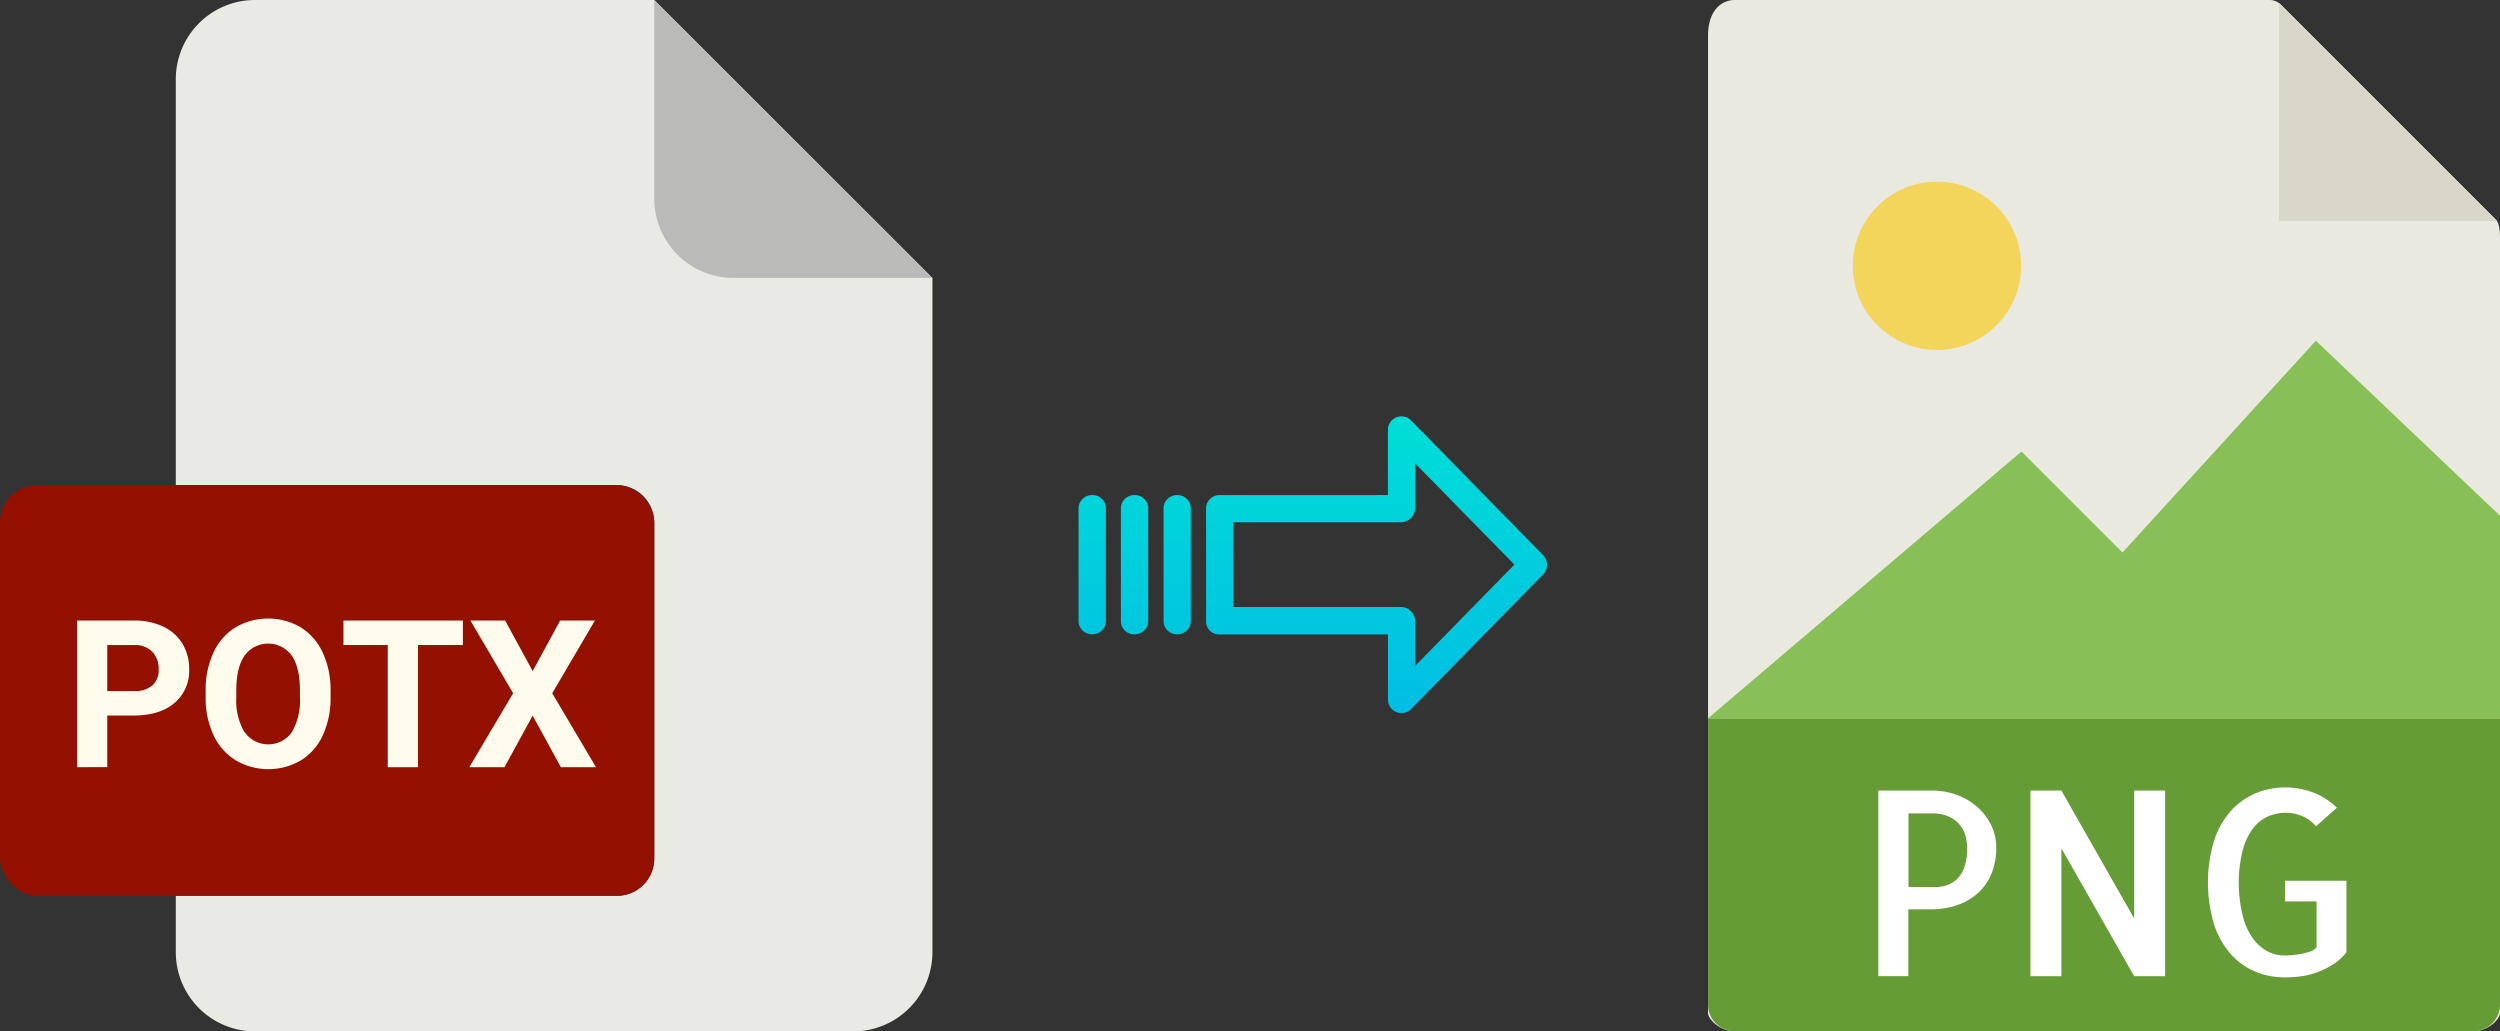 <svg xmlns="http://www.w3.org/2000/svg" xmlns:xlink="http://www.w3.org/1999/xlink" viewBox="0 0 484.78 200"><rect x="0" y="0" width="484.78" height="200" fill="#333333" stroke="none"/><defs><style>.cls-1{fill:#eaeae4;}.cls-2{fill:#babab9;}.cls-3{fill:#941000;}.cls-4{fill:#fffcee;}.cls-5{fill:#e9e9e0;}.cls-6{fill:#659c35;}.cls-7{fill:#d9d7ca;}.cls-8{fill:#fff;}.cls-9{fill:#f3d55b;}.cls-10{fill:#88c057;}.cls-11{fill:url(#linear-gradient);}.cls-12{fill:url(#linear-gradient-2);}.cls-13{fill:url(#linear-gradient-3);}.cls-14{fill:url(#linear-gradient-4);}</style><linearGradient id="linear-gradient" x1="266.92" y1="135.94" x2="266.92" y2="16.74" gradientTransform="matrix(1, 0, 0, -1, 0, 186.59)" gradientUnits="userSpaceOnUse"><stop offset="0" stop-color="#00efd1"/><stop offset="1" stop-color="#00acea"/></linearGradient><linearGradient id="linear-gradient-2" x1="228.27" y1="135.94" x2="228.27" y2="16.74" xlink:href="#linear-gradient"/><linearGradient id="linear-gradient-3" x1="220.02" y1="135.94" x2="220.02" y2="16.74" xlink:href="#linear-gradient"/><linearGradient id="linear-gradient-4" x1="211.78" y1="135.94" x2="211.78" y2="16.74" xlink:href="#linear-gradient"/></defs><title>potx to png</title><g id="Layer_2" data-name="Layer 2"><g id="Layer_2-2" data-name="Layer 2"><path class="cls-1" d="M119.62,173.71H34.09v10.93A15.36,15.36,0,0,0,49.45,200h116a15.37,15.37,0,0,0,15.36-15.36V53.89L126.87,0H49.45A15.36,15.36,0,0,0,34.09,15.36V94.07h85.53a7.25,7.25,0,0,1,7.25,7.24h0v65.16A7.25,7.25,0,0,1,119.62,173.71Z"/><path class="cls-2" d="M180.76,53.89,126.87,0V38.53a15.36,15.36,0,0,0,15.36,15.36h38.53Z"/><rect class="cls-3" y="94.07" width="126.87" height="79.64" rx="7.24"/><path class="cls-4" d="M14.94,148.77V120.33H26a12.89,12.89,0,0,1,5.64,1.17,8.67,8.67,0,0,1,3.74,3.33,9.31,9.31,0,0,1,1.3,4.91,8.14,8.14,0,0,1-2.86,6.59q-2.85,2.41-7.92,2.42H20.8v10ZM20.8,134H26a5.17,5.17,0,0,0,3.55-1.09,4,4,0,0,0,1.22-3.13,4.7,4.7,0,0,0-1.23-3.38,4.58,4.58,0,0,0-3.4-1.32H20.8Z"/><path class="cls-4" d="M39.88,133.94a17.05,17.05,0,0,1,1.51-7.39,11.29,11.29,0,0,1,4.28-4.9,12.53,12.53,0,0,1,12.64,0,11.27,11.27,0,0,1,4.27,4.9,17,17,0,0,1,1.52,7.37v1.27a17.19,17.19,0,0,1-1.49,7.37,11.21,11.21,0,0,1-4.25,4.88,12.53,12.53,0,0,1-12.64,0,11.28,11.28,0,0,1-4.3-4.86,16.69,16.69,0,0,1-1.54-7.25Zm7.54,8a5.61,5.61,0,0,0,9.14.09,12.07,12.07,0,0,0,1.6-6.75V133.9q0-4.47-1.6-6.79a5.65,5.65,0,0,0-9.12,0q-1.61,2.3-1.62,6.73v1.38A12.09,12.09,0,0,0,47.42,142Z"/><path class="cls-4" d="M66.6,125.08v-4.75H89.76v4.75H81.05v23.69H75.19V125.08Z"/><path class="cls-4" d="M91,148.77l8.5-14.34-8.28-14.1h6.73l5.34,9.8,5.33-9.8h6.74l-8.28,14.1,8.49,14.34h-6.81l-5.47-10-5.47,10Z"/></g><g id="Layer_6" data-name="Layer 6"><path class="cls-5" d="M440.08,0H336.43c-2.88,0-5.22,2.34-5.22,6.88V196.43c0,1.23,2.34,3.57,5.22,3.57H479.55c2.89,0,5.23-2.34,5.23-3.57V46.35c0-2.49-.33-3.29-.92-3.88L442.3.92A3.11,3.11,0,0,0,440.08,0Z"/><path class="cls-6" d="M479.55,200H336.43a5.23,5.23,0,0,1-5.22-5.23V139.29H484.78v55.48A5.23,5.23,0,0,1,479.55,200Z"/><polygon class="cls-7" points="441.92 0.54 441.92 42.86 484.24 42.86 441.92 0.54"/><path class="cls-8" d="M370.08,189.29h-5.86v-36h10.35a14.47,14.47,0,0,1,4.54.73,12.25,12.25,0,0,1,4,2.2,11.39,11.39,0,0,1,2.88,3.54,9.8,9.8,0,0,1,1.1,4.66,12.71,12.71,0,0,1-.93,5,10.29,10.29,0,0,1-2.59,3.74,11.8,11.8,0,0,1-4,2.34,15.49,15.49,0,0,1-5.17.83h-4.35v13Zm0-31.55V172h5.37a6.28,6.28,0,0,0,2.13-.37,5.39,5.39,0,0,0,1.93-1.19,5.9,5.9,0,0,0,1.41-2.32,10.89,10.89,0,0,0,.54-3.69,10,10,0,0,0-.24-2,5.76,5.76,0,0,0-3.13-4,7.92,7.92,0,0,0-3.61-.7h-4.4Z"/><path class="cls-8" d="M419.84,153.3v36h-6l-14.11-24.81v24.81h-6v-36h6l14.11,24.8V153.3Z"/><path class="cls-8" d="M455,170.73v13.92a10.49,10.49,0,0,1-2.51,2.31,15,15,0,0,1-2.93,1.49,15.59,15.59,0,0,1-3.17.84,22.52,22.52,0,0,1-3.25.24,14.77,14.77,0,0,1-5.93-1.17,13.28,13.28,0,0,1-4.74-3.47,16.27,16.27,0,0,1-3.17-5.76,28.37,28.37,0,0,1,0-16,16.26,16.26,0,0,1,3.17-5.74,13.56,13.56,0,0,1,4.76-3.49,14.56,14.56,0,0,1,5.91-1.2,15.18,15.18,0,0,1,5.47,1,13.36,13.36,0,0,1,4.54,2.93l-4.06,3.61a7,7,0,0,0-2.68-2,8.06,8.06,0,0,0-3.13-.63,8.76,8.76,0,0,0-3.44.68,7.42,7.42,0,0,0-2.93,2.32,11.85,11.85,0,0,0-2,4.22,25.07,25.07,0,0,0-.79,6.35,26.91,26.91,0,0,0,.76,6.34,13.08,13.08,0,0,0,1.95,4.4,8.45,8.45,0,0,0,2.84,2.54,7.11,7.11,0,0,0,3.34.82c.36,0,.84,0,1.44-.07s1.21-.13,1.81-.24a11.88,11.88,0,0,0,1.73-.47,2.39,2.39,0,0,0,1.22-.83v-8.88h-6.1v-4H455Z"/><circle class="cls-9" cx="375.6" cy="51.54" r="16.32"/><polygon class="cls-10" points="331.21 139.29 370.49 139.29 484.78 139.29 484.78 100 449.07 66.07 411.57 107.14 391.98 87.56 331.21 139.29"/></g><g id="Layer_3" data-name="Layer 3"><path class="cls-11" d="M273.62,81.52a2.62,2.62,0,0,0-4.49,1.86V96H236.52a2.6,2.6,0,0,0-2.65,2.54v22a2.46,2.46,0,0,0,.77,1.79,2.57,2.57,0,0,0,1.88.7h32.62v12.59a2.63,2.63,0,0,0,1.62,2.46,2.57,2.57,0,0,0,1,.19,2.64,2.64,0,0,0,1.89-.79l25.59-26.11a2.65,2.65,0,0,0,0-3.71Zm.81,47.59v-8.63a2.8,2.8,0,0,0-2.7-2.78H239.16V101.27h32.56a2.8,2.8,0,0,0,2.7-2.78V89.86l19.24,19.62Z"/><path class="cls-12" d="M228.28,96h0a2.59,2.59,0,0,0-2.65,2.54v0l0,21.89A2.58,2.58,0,0,0,228.2,123h.06a2.59,2.59,0,0,0,2.65-2.54v0l0-21.89A2.58,2.58,0,0,0,228.34,96Z"/><path class="cls-13" d="M220,96h0a2.6,2.6,0,0,0-2.65,2.54v21.93A2.56,2.56,0,0,0,220,123H220a2.6,2.6,0,0,0,2.65-2.54V98.53A2.57,2.57,0,0,0,220.1,96Z"/><path class="cls-14" d="M211.79,96h0a2.59,2.59,0,0,0-2.65,2.54v0l0,21.89a2.58,2.58,0,0,0,2.59,2.56h.06a2.59,2.59,0,0,0,2.65-2.54v0l0-21.89A2.58,2.58,0,0,0,211.85,96Z"/></g></g></svg>